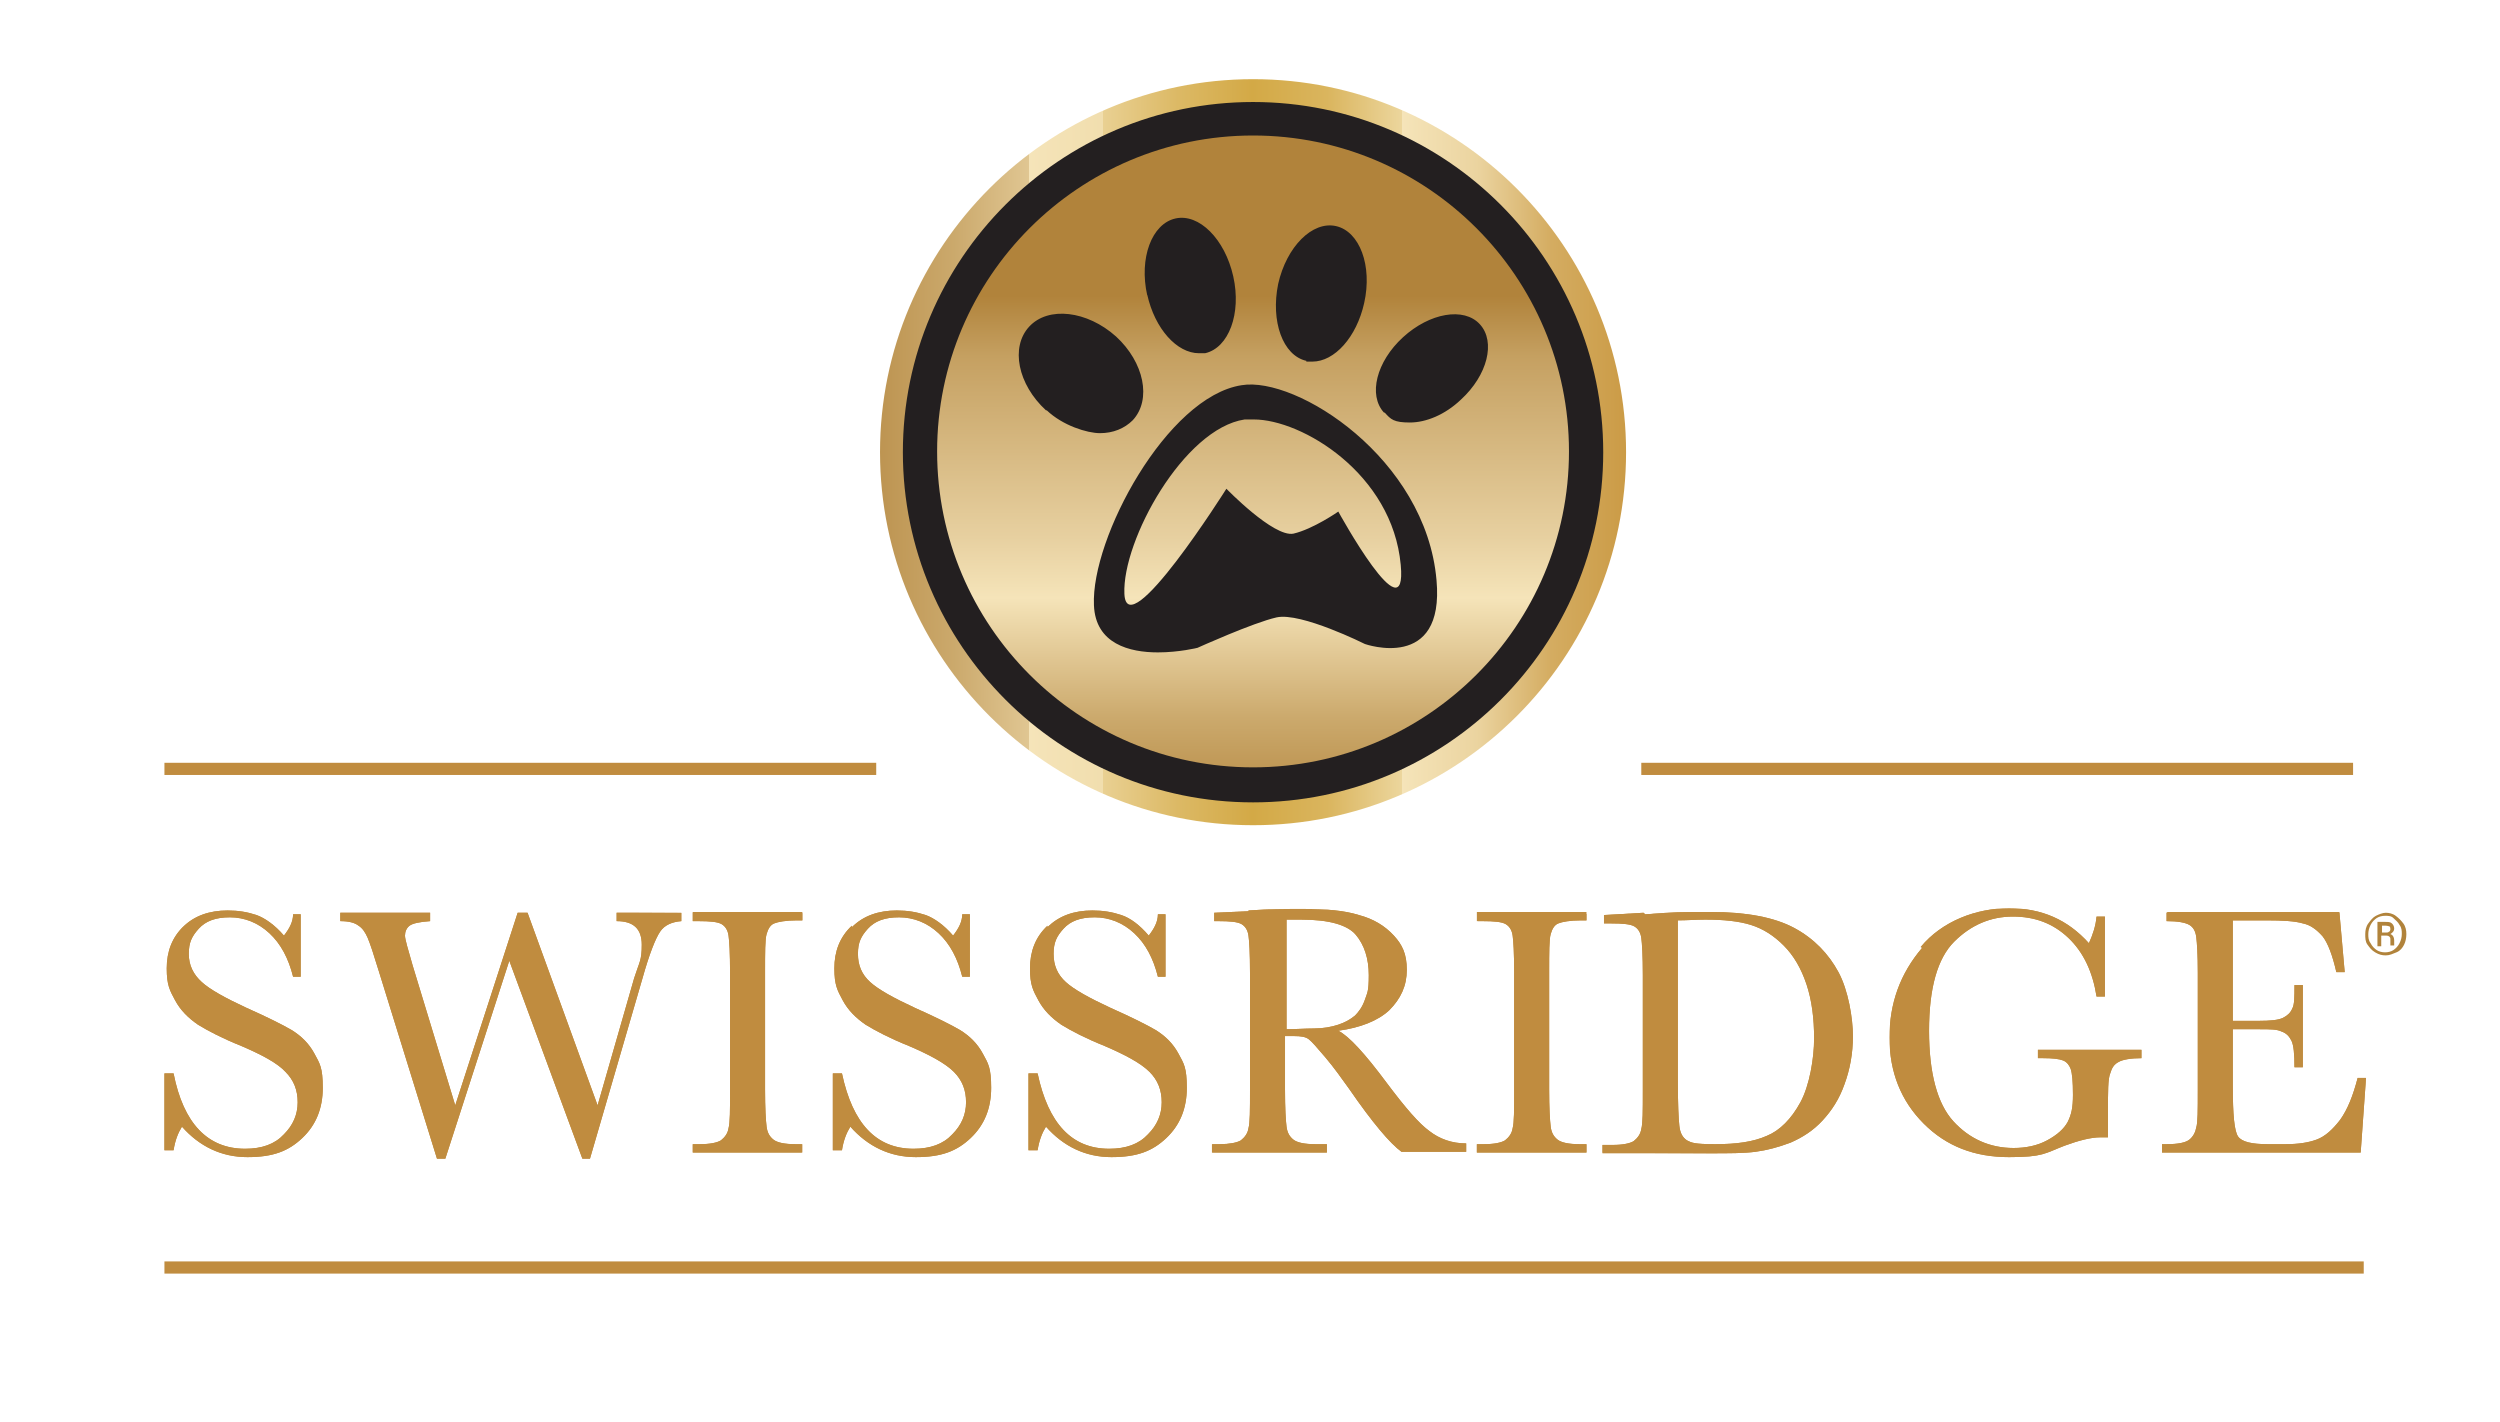 <?xml version="1.0" encoding="UTF-8"?>
<svg id="Layer_1" xmlns="http://www.w3.org/2000/svg" width="328.4" height="186.8" xmlns:xlink="http://www.w3.org/1999/xlink" version="1.1" viewBox="0 0 328.4 186.8">
  <!-- Generator: Adobe Illustrator 29.6.1, SVG Export Plug-In . SVG Version: 2.1.1 Build 9)  -->
  <defs>
    <style>
      .st0, .st1, .st2 {
        fill: none;
      }

      .st3 {
        fill: #231f20;
      }

      .st1 {
        stroke: #c08c3f;
        stroke-width: 1.6px;
      }

      .st1, .st2 {
        stroke-miterlimit: 10;
      }

      .st4 {
        fill: #b1833b;
      }

      .st5 {
        clip-path: url(#clippath-10);
      }

      .st6 {
        clip-path: url(#clippath-1);
      }

      .st7 {
        clip-path: url(#clippath-3);
      }

      .st8 {
        clip-path: url(#clippath-4);
      }

      .st9 {
        clip-path: url(#clippath-2);
      }

      .st10 {
        clip-path: url(#clippath-7);
      }

      .st11 {
        clip-path: url(#clippath-6);
      }

      .st12 {
        clip-path: url(#clippath-9);
      }

      .st13 {
        clip-path: url(#clippath-8);
      }

      .st14 {
        clip-path: url(#clippath-5);
      }

      .st15 {
        fill: #c08c3f;
      }

      .st16 {
        fill: url(#New_Gradient_Swatch_1);
      }

      .st2 {
        stroke: url(#New_Gradient_Swatch_3);
        stroke-width: 3px;
      }

      .st17 {
        clip-path: url(#clippath);
      }
    </style>
    <clipPath id="clippath">
      <path class="st15" d="M24.2,121.6c-1.6,1.5-2.3,3.4-2.3,5.6s.4,2.9,1.1,4.2c.7,1.3,1.7,2.3,3,3.2,1.3.8,3.2,1.8,5.7,2.8,2.8,1.2,4.8,2.3,5.8,3.4,1.1,1.1,1.6,2.4,1.6,4s-.6,3-1.8,4.2c-1.2,1.3-2.9,1.9-5.1,1.9-4.9,0-8.1-3.3-9.4-9.9h-1.2v10.1h1.2c.2-1.3.6-2.3,1.1-3.1,2.3,2.6,5.2,4,8.6,4s5.4-.8,7.2-2.5c1.8-1.7,2.7-3.9,2.7-6.6s-.4-3.2-1.1-4.5c-.7-1.3-1.7-2.3-3-3.1-1.2-.7-3.2-1.7-5.9-2.9-2.8-1.3-4.8-2.4-5.9-3.4-1.1-1-1.7-2.2-1.7-3.7s.4-2.3,1.3-3.3c.9-1,2.2-1.5,4.1-1.5s3.7.7,5.2,2.1c1.5,1.4,2.5,3.3,3.1,5.7h1v-8.2h-1c0,1-.5,1.9-1.2,2.8-1.2-1.4-2.5-2.3-3.6-2.7-1.2-.4-2.4-.6-3.8-.6-2.4,0-4.4.7-5.9,2.2"/>
    </clipPath>
    <clipPath id="clippath-1">
      <path class="st15" d="M81,119.9v1.1c2.2,0,3.3,1,3.3,3.1s-.3,2.2-1,4.4l-4.8,16.7-9.2-25.3h-1.3l-8.2,25.3-5.6-18.4c-.6-2.1-1-3.4-1-3.9s.2-1,.6-1.3c.4-.3,1.3-.5,2.7-.6v-1.1h-11.8v1.1c1.1,0,1.9.2,2.4.6.5.3.9.9,1.2,1.6.3.7.8,2.2,1.5,4.5l7.6,24.5h1.1l8.4-26,9.6,26h1l6.9-23.7c.9-3.2,1.7-5.2,2.3-6.1.6-.9,1.6-1.3,2.8-1.4v-1.1h-8.6Z"/>
    </clipPath>
    <clipPath id="clippath-2">
      <path class="st15" d="M91,119.9v1.1h.7c1.6,0,2.6.1,3.1.4.5.3.8.8.9,1.5.1.7.2,2.3.2,4.9v15.4c0,2.6,0,4.3-.2,5-.1.7-.5,1.2-1,1.6-.5.3-1.4.5-2.8.5h-.9v1.1h14.4v-1.1h-.9c-1.4,0-2.4-.2-2.9-.6-.5-.4-.8-.9-.9-1.7-.1-.8-.2-2.4-.2-4.9v-15.4c0-2.6,0-4.3.2-5,.2-.7.5-1.2,1-1.4.5-.2,1.5-.4,3-.4h.7v-1.1h-14.4Z"/>
    </clipPath>
    <clipPath id="clippath-3">
      <path class="st15" d="M111.9,121.6c-1.6,1.5-2.3,3.4-2.3,5.6s.4,2.9,1.1,4.2c.7,1.3,1.7,2.3,3,3.2,1.3.8,3.2,1.8,5.7,2.8,2.8,1.2,4.8,2.3,5.9,3.4,1.1,1.1,1.6,2.4,1.6,4s-.6,3-1.8,4.2c-1.2,1.3-2.9,1.9-5.1,1.9-4.9,0-8-3.3-9.4-9.9h-1.2v10.1h1.2c.2-1.3.6-2.3,1.1-3.1,2.3,2.6,5.2,4,8.6,4s5.4-.8,7.2-2.5c1.8-1.7,2.7-3.9,2.7-6.6s-.4-3.2-1.1-4.5c-.7-1.3-1.7-2.3-3-3.1-1.2-.7-3.2-1.7-5.9-2.9-2.8-1.3-4.8-2.4-5.9-3.4-1.1-1-1.6-2.2-1.6-3.7s.4-2.3,1.3-3.3c.9-1,2.2-1.5,4.1-1.5s3.7.7,5.2,2.1c1.5,1.4,2.5,3.3,3.1,5.7h1v-8.2h-1c0,1-.5,1.9-1.2,2.8-1.2-1.4-2.5-2.3-3.6-2.7-1.2-.4-2.4-.6-3.8-.6-2.4,0-4.4.7-5.9,2.2"/>
    </clipPath>
    <clipPath id="clippath-4">
      <path class="st15" d="M137.6,121.6c-1.6,1.5-2.3,3.4-2.3,5.6s.4,2.9,1.1,4.2c.7,1.3,1.7,2.3,3,3.2,1.3.8,3.2,1.8,5.7,2.8,2.8,1.2,4.8,2.3,5.9,3.4,1.1,1.1,1.6,2.4,1.6,4s-.6,3-1.8,4.2c-1.2,1.3-2.9,1.9-5.1,1.9-4.9,0-8-3.3-9.4-9.9h-1.2v10.1h1.2c.2-1.3.6-2.3,1.1-3.1,2.3,2.6,5.2,4,8.6,4s5.4-.8,7.2-2.5c1.8-1.7,2.7-3.9,2.7-6.6s-.4-3.2-1.1-4.5c-.7-1.3-1.7-2.3-3-3.1-1.2-.7-3.2-1.7-5.9-2.9-2.8-1.3-4.8-2.4-5.9-3.4-1.1-1-1.6-2.2-1.6-3.7s.4-2.3,1.3-3.3c.9-1,2.2-1.5,4.1-1.5s3.7.7,5.2,2.1c1.5,1.4,2.5,3.3,3.1,5.7h1v-8.2h-1c0,1-.5,1.9-1.2,2.8-1.2-1.4-2.4-2.3-3.6-2.7-1.2-.4-2.4-.6-3.8-.6-2.4,0-4.4.7-5.9,2.2"/>
    </clipPath>
    <clipPath id="clippath-5">
      <path class="st15" d="M168.9,120.8c.7,0,1.4,0,2,0,3.7,0,6.1.7,7.2,2,1.1,1.3,1.7,3.1,1.7,5.3s-.2,2.3-.5,3.2c-.3.9-.8,1.6-1.3,2.1-.6.5-1.3.9-2.2,1.2-.9.3-2,.5-3.2.5-1.2,0-2.4.1-3.6.1v-14.4ZM164,119.7l-4.5.2v1.1h.5c1.6,0,2.6.1,3.1.4.5.3.8.8.9,1.5.1.7.2,2.3.2,4.9v15.4c0,2.6,0,4.3-.2,5-.1.7-.5,1.2-1,1.6-.5.3-1.5.5-2.8.5h-1v1.1h15.1v-1.1h-1.5c-1.4,0-2.4-.2-2.9-.6-.5-.4-.8-.9-.9-1.7-.1-.8-.2-2.4-.2-4.9v-7h1.2c.9,0,1.5.1,1.9.4.4.3,1.1,1.1,2.2,2.4,1.1,1.3,2.1,2.7,3.1,4.1,3.1,4.5,5.4,7.2,6.9,8.3h8.5v-1.1c-1.9,0-3.5-.6-4.8-1.6-1.4-1-3.2-3.1-5.6-6.3-2.9-3.9-5-6.2-6.4-6.9,2.9-.4,5.2-1.3,6.7-2.7,1.5-1.5,2.3-3.2,2.3-5.3s-.6-3.3-1.7-4.5c-1.2-1.3-2.7-2.2-4.6-2.7-1.9-.6-4.3-.8-7.3-.8s-4.1,0-7.2.2"/>
    </clipPath>
    <clipPath id="clippath-6">
      <path class="st15" d="M194,119.9v1.1h.7c1.6,0,2.6.1,3.1.4.5.3.8.8.9,1.5.1.7.2,2.3.2,4.9v15.4c0,2.6,0,4.3-.2,5-.1.7-.5,1.2-1,1.6-.5.3-1.4.5-2.8.5h-.9v1.1h14.4v-1.1h-.9c-1.4,0-2.4-.2-2.9-.6-.5-.4-.8-.9-.9-1.7-.1-.8-.2-2.4-.2-4.9v-15.4c0-2.6,0-4.3.2-5,.2-.7.5-1.2,1-1.4.5-.2,1.5-.4,3-.4h.7v-1.1h-14.4Z"/>
    </clipPath>
    <clipPath id="clippath-7">
      <path class="st15" d="M221.6,149.8c-.6-.4-.9-1-1-1.9-.1-.9-.2-2.9-.2-6v-21c1.2,0,2.4-.1,3.6-.1,2.4,0,4.4.2,6,.7,1.6.5,3,1.4,4.3,2.7,1.3,1.3,2.3,3,3,5.1.7,2.1,1,4.5,1,7.1s-.6,6.2-1.8,8.4c-1.2,2.2-2.7,3.7-4.4,4.4-1.8.8-4,1.1-6.8,1.1s-3.1-.2-3.7-.5M215.9,119.9l-5.2.3v1.1h.9c1.6,0,2.6.1,3.1.4.5.3.8.8.9,1.5.1.7.2,2.4.2,4.9v15.2c0,2.6,0,4.3-.2,5-.1.7-.5,1.2-1,1.6-.5.3-1.4.5-2.8.5h-1.3v1.1h14c2.6,0,4.6,0,6.1-.2,1.5-.2,3-.6,4.6-1.2,1.6-.7,3-1.6,4.2-2.9,1.2-1.3,2.2-2.8,2.9-4.8.7-1.9,1.1-4,1.1-6.3s-.6-6-1.9-8.4c-1.3-2.4-3.2-4.4-5.8-5.8-2.6-1.4-6.3-2.1-10.9-2.1s-4.4,0-8.7.3"/>
    </clipPath>
    <clipPath id="clippath-8">
      <path class="st15" d="M252.5,124.5c-2.9,3.4-4.3,7.3-4.3,11.8s1.5,8.3,4.5,11.3c3,3,6.7,4.4,11.2,4.4s4.7-.5,7.3-1.5c1.9-.7,3.5-1.1,4.7-1.1s.6,0,1,0v-3.3c0-2.7,0-4.4.3-5.1.2-.7.5-1.2,1.1-1.5.5-.3,1.6-.5,3-.5v-1.1h-13.6v1.1h.7c1.2,0,2.1.1,2.6.3.5.2.8.6,1,1.1.2.6.3,1.7.3,3.4s-.2,2.6-.7,3.6c-.5.9-1.4,1.7-2.7,2.4-1.3.7-2.8,1-4.4,1-3.1,0-5.8-1.2-7.9-3.5-2.1-2.3-3.2-6.3-3.2-11.9s1.1-9.5,3.3-11.7c2.2-2.2,4.8-3.3,7.7-3.3s5.3.9,7.3,2.8c2,1.9,3.2,4.5,3.7,7.7h1.1v-10.5h-1.1c-.1,1.2-.5,2.4-1,3.5-2.8-3.1-6.2-4.6-10.5-4.6s-8.8,1.7-11.6,5.1"/>
    </clipPath>
    <clipPath id="clippath-9">
      <path class="st15" d="M284.6,119.9v1.1c1.5,0,2.5.2,3,.5.5.3.8.8.9,1.6.1.8.2,2.3.2,4.7v15.4c0,2.6,0,4.3-.2,4.9-.1.6-.4,1.2-.9,1.6-.5.4-1.5.6-3,.6h-.6v1.1h26.1l.7-9.8h-1.1c-.6,2.3-1.3,4.1-2.3,5.5-1,1.3-2,2.2-3.1,2.6-1.1.4-2.4.6-4.1.6h-2.3c-2.1,0-3.4-.3-3.9-1-.5-.7-.7-2.9-.7-6.6v-7.5h3.5c1.4,0,2.3,0,2.9.3.6.2,1,.6,1.3,1.2.3.6.4,1.8.4,3.5h1.1v-10.8h-1.1c0,1.6,0,2.6-.3,3.1-.2.5-.6.9-1.2,1.2-.6.3-1.7.4-3.2.4h-3.4v-13.2h4.4c2.2,0,3.8.1,4.8.4,1,.2,1.8.8,2.6,1.7.7.9,1.3,2.5,1.8,4.7h1.1l-.7-7.9h-22.5Z"/>
    </clipPath>
    <linearGradient id="New_Gradient_Swatch_3" data-name="New Gradient Swatch 3" x1="115.5" y1="59.4" x2="213.6" y2="59.4" gradientUnits="userSpaceOnUse">
      <stop offset="0" stop-color="#b1833b"/>
      <stop offset="0" stop-color="#b48740"/>
      <stop offset="0" stop-color="#bd9451"/>
      <stop offset=".1" stop-color="#cba96c"/>
      <stop offset=".2" stop-color="#e0c692"/>
      <stop offset=".2" stop-color="#f5e4b9"/>
      <stop offset=".3" stop-color="#f1deae"/>
      <stop offset=".3" stop-color="#e9d092"/>
      <stop offset=".4" stop-color="#dcb965"/>
      <stop offset=".5" stop-color="#d3a946"/>
      <stop offset=".6" stop-color="#dab55e"/>
      <stop offset=".7" stop-color="#ecd69d"/>
      <stop offset=".7" stop-color="#f5e4b9"/>
      <stop offset=".8" stop-color="#ebd4a0"/>
      <stop offset=".9" stop-color="#d4ac61"/>
      <stop offset="1" stop-color="#cb9b46"/>
    </linearGradient>
    <clipPath id="clippath-10">
      <path class="st0" d="M163.5,55.1c-8,1.2-16.1,15.9-15.8,22.9.3,7,13.4-13.8,13.4-13.8,0,0,6.2,6.4,8.8,5.9,2.6-.6,5.9-2.9,5.9-2.9,0,0,9.1,16.6,8.2,7-1.1-12-13-19.1-19.3-19.1s-.7,0-1.1,0M143.7,79.5c-.4-8.8,9.6-27.4,19.4-28.9,7.2-1.2,24.2,9.6,25.6,25.6,1.1,12.1-9.4,8.4-9.4,8.4,0,0-8.4-4.2-11.6-3.5-3.1.7-10.4,4-10.4,4,0,0-2.4.6-5.2.6-3.7,0-8.2-1.1-8.4-6.2M181.8,54.2c-2.1-2.3-1-6.7,2.5-9.9,3.5-3.2,8-4,10.1-1.7,2.1,2.3,1,6.7-2.5,9.9-2.1,2-4.6,3-6.7,3s-2.5-.4-3.3-1.3M137.4,53.9c-3.7-3.4-4.7-8.3-2.2-11,2.5-2.7,7.6-2.1,11.4,1.3,3.7,3.4,4.7,8.3,2.2,11-1.1,1.1-2.6,1.7-4.3,1.7s-4.9-1-7-3M171.6,47.4c-3.1-.7-4.7-5.2-3.7-10.1,1.1-4.9,4.5-8.3,7.6-7.6,3.1.7,4.8,5.2,3.7,10.1-1,4.5-3.9,7.7-6.8,7.7s-.5,0-.8,0M150.7,38.8c-1.1-4.9.6-9.4,3.7-10.1,3.1-.7,6.5,2.7,7.6,7.6,1.1,4.9-.6,9.4-3.7,10.1-.3,0-.5,0-.8,0-2.9,0-5.8-3.2-6.8-7.7M123.1,59.3c0,22.9,18.6,41.5,41.5,41.5s41.5-18.6,41.5-41.5-18.6-41.5-41.5-41.5-41.5,18.6-41.5,41.5"/>
    </clipPath>
    <linearGradient id="New_Gradient_Swatch_1" data-name="New Gradient Swatch 1" x1="-478.9" y1="701.4" x2="-477.5" y2="701.4" gradientTransform="translate(39905.1 -27035.5) rotate(-90) scale(56.7 -56.7)" gradientUnits="userSpaceOnUse">
      <stop offset="0" stop-color="#b1833b"/>
      <stop offset="0" stop-color="#b48740"/>
      <stop offset=".2" stop-color="#bd9451"/>
      <stop offset=".3" stop-color="#cba96c"/>
      <stop offset=".4" stop-color="#e0c692"/>
      <stop offset=".5" stop-color="#f5e4b9"/>
      <stop offset=".6" stop-color="#e7d0a0"/>
      <stop offset=".9" stop-color="#c5a061"/>
      <stop offset="1" stop-color="#b1833b"/>
    </linearGradient>
  </defs>
  <g>
    <g>
      <path class="st15" d="M24.2,121.6c-1.6,1.5-2.3,3.4-2.3,5.6s.4,2.9,1.1,4.2c.7,1.3,1.7,2.3,3,3.2,1.3.8,3.2,1.8,5.7,2.8,2.8,1.2,4.8,2.3,5.8,3.4,1.1,1.1,1.6,2.4,1.6,4s-.6,3-1.8,4.2c-1.2,1.3-2.9,1.9-5.1,1.9-4.9,0-8.1-3.3-9.4-9.9h-1.2v10.1h1.2c.2-1.3.6-2.3,1.1-3.1,2.3,2.6,5.2,4,8.6,4s5.4-.8,7.2-2.5c1.8-1.7,2.7-3.9,2.7-6.6s-.4-3.2-1.1-4.5c-.7-1.3-1.7-2.3-3-3.1-1.2-.7-3.2-1.7-5.9-2.9-2.8-1.3-4.8-2.4-5.9-3.4-1.1-1-1.7-2.2-1.7-3.7s.4-2.3,1.3-3.3c.9-1,2.2-1.5,4.1-1.5s3.7.7,5.2,2.1c1.5,1.4,2.5,3.3,3.1,5.7h1v-8.2h-1c0,1-.5,1.9-1.2,2.8-1.2-1.4-2.5-2.3-3.6-2.7-1.2-.4-2.4-.6-3.8-.6-2.4,0-4.4.7-5.9,2.2"/>
      <g class="st17">
        <rect class="st15" x="15.7" y="125.2" width="32.8" height="21" transform="translate(-103.8 167.1) rotate(-89.7)"/>
      </g>
    </g>
    <g>
      <path class="st15" d="M81,119.9v1.1c2.2,0,3.3,1,3.3,3.1s-.3,2.2-1,4.4l-4.8,16.7-9.2-25.3h-1.3l-8.2,25.3-5.6-18.4c-.6-2.1-1-3.4-1-3.9s.2-1,.6-1.3c.4-.3,1.3-.5,2.7-.6v-1.1h-11.8v1.1c1.1,0,1.9.2,2.4.6.5.3.9.9,1.2,1.6.3.7.8,2.2,1.5,4.5l7.6,24.5h1.1l8.4-26,9.6,26h1l6.9-23.7c.9-3.2,1.7-5.2,2.3-6.1.6-.9,1.6-1.3,2.8-1.4v-1.1h-8.6Z"/>
      <g class="st6">
        <rect class="st15" x="50.9" y="113.5" width="32.5" height="45.1" transform="translate(-69.3 202.5) rotate(-89.7)"/>
      </g>
    </g>
    <g>
      <path class="st15" d="M91,119.9v1.1h.7c1.6,0,2.6.1,3.1.4.5.3.8.8.9,1.5.1.7.2,2.3.2,4.9v15.4c0,2.6,0,4.3-.2,5-.1.7-.5,1.2-1,1.6-.5.3-1.4.5-2.8.5h-.9v1.1h14.4v-1.1h-.9c-1.4,0-2.4-.2-2.9-.6-.5-.4-.8-.9-.9-1.7-.1-.8-.2-2.4-.2-4.9v-15.4c0-2.6,0-4.3.2-5,.2-.7.5-1.2,1-1.4.5-.2,1.5-.4,3-.4h.7v-1.1h-14.4Z"/>
      <g class="st9">
        <rect class="st15" x="82.4" y="128.4" width="31.6" height="14.5" transform="translate(-38 233.2) rotate(-89.7)"/>
      </g>
    </g>
    <g>
      <path class="st15" d="M111.9,121.6c-1.6,1.5-2.3,3.4-2.3,5.6s.4,2.9,1.1,4.2c.7,1.3,1.7,2.3,3,3.2,1.3.8,3.2,1.8,5.7,2.8,2.8,1.2,4.8,2.3,5.9,3.4,1.1,1.1,1.6,2.4,1.6,4s-.6,3-1.8,4.2c-1.2,1.3-2.9,1.9-5.1,1.9-4.9,0-8-3.3-9.4-9.9h-1.2v10.1h1.2c.2-1.3.6-2.3,1.1-3.1,2.3,2.6,5.2,4,8.6,4s5.4-.8,7.2-2.5c1.8-1.7,2.7-3.9,2.7-6.6s-.4-3.2-1.1-4.5c-.7-1.3-1.7-2.3-3-3.1-1.2-.7-3.2-1.7-5.9-2.9-2.8-1.3-4.8-2.4-5.9-3.4-1.1-1-1.6-2.2-1.6-3.7s.4-2.3,1.3-3.3c.9-1,2.2-1.5,4.1-1.5s3.7.7,5.2,2.1c1.5,1.4,2.5,3.3,3.1,5.7h1v-8.2h-1c0,1-.5,1.9-1.2,2.8-1.2-1.4-2.5-2.3-3.6-2.7-1.2-.4-2.4-.6-3.8-.6-2.4,0-4.4.7-5.9,2.2"/>
      <g class="st7">
        <rect class="st15" x="103.3" y="125.2" width="32.8" height="21" transform="translate(-16.5 254.8) rotate(-89.7)"/>
      </g>
    </g>
    <g>
      <path class="st15" d="M137.6,121.6c-1.6,1.5-2.3,3.4-2.3,5.6s.4,2.9,1.1,4.2c.7,1.3,1.7,2.3,3,3.2,1.3.8,3.2,1.8,5.7,2.8,2.8,1.2,4.8,2.3,5.9,3.4,1.1,1.1,1.6,2.4,1.6,4s-.6,3-1.8,4.2c-1.2,1.3-2.9,1.9-5.1,1.9-4.9,0-8-3.3-9.4-9.9h-1.2v10.1h1.2c.2-1.3.6-2.3,1.1-3.1,2.3,2.6,5.2,4,8.6,4s5.4-.8,7.2-2.5c1.8-1.7,2.7-3.9,2.7-6.6s-.4-3.2-1.1-4.5c-.7-1.3-1.7-2.3-3-3.1-1.2-.7-3.2-1.7-5.9-2.9-2.8-1.3-4.8-2.4-5.9-3.4-1.1-1-1.6-2.2-1.6-3.7s.4-2.3,1.3-3.3c.9-1,2.2-1.5,4.1-1.5s3.7.7,5.2,2.1c1.5,1.4,2.5,3.3,3.1,5.7h1v-8.2h-1c0,1-.5,1.9-1.2,2.8-1.2-1.4-2.4-2.3-3.6-2.7-1.2-.4-2.4-.6-3.8-.6-2.4,0-4.4.7-5.9,2.2"/>
      <g class="st8">
        <rect class="st15" x="129.1" y="125.2" width="32.8" height="21" transform="translate(9.1 280.6) rotate(-89.7)"/>
      </g>
    </g>
    <g>
      <path class="st15" d="M168.9,120.8c.7,0,1.4,0,2,0,3.7,0,6.1.7,7.2,2,1.1,1.3,1.7,3.1,1.7,5.3s-.2,2.3-.5,3.2c-.3.9-.8,1.6-1.3,2.1-.6.5-1.3.9-2.2,1.2-.9.3-2,.5-3.2.5-1.2,0-2.4.1-3.6.1v-14.4ZM164,119.7l-4.5.2v1.1h.5c1.6,0,2.6.1,3.1.4.5.3.8.8.9,1.5.1.7.2,2.3.2,4.9v15.4c0,2.6,0,4.3-.2,5-.1.7-.5,1.2-1,1.6-.5.3-1.5.5-2.8.5h-1v1.1h15.1v-1.1h-1.5c-1.4,0-2.4-.2-2.9-.6-.5-.4-.8-.9-.9-1.7-.1-.8-.2-2.4-.2-4.9v-7h1.2c.9,0,1.5.1,1.9.4.4.3,1.1,1.1,2.2,2.4,1.1,1.3,2.1,2.7,3.1,4.1,3.1,4.5,5.4,7.2,6.9,8.3h8.5v-1.1c-1.9,0-3.5-.6-4.8-1.6-1.4-1-3.2-3.1-5.6-6.3-2.9-3.9-5-6.2-6.4-6.9,2.9-.4,5.2-1.3,6.7-2.7,1.5-1.5,2.3-3.2,2.3-5.3s-.6-3.3-1.7-4.5c-1.2-1.3-2.7-2.2-4.6-2.7-1.9-.6-4.3-.8-7.3-.8s-4.1,0-7.2.2"/>
      <g class="st14">
        <rect class="st15" x="159.9" y="118.7" width="32.1" height="33.5" transform="translate(39.7 310.8) rotate(-89.7)"/>
      </g>
    </g>
    <g>
      <path class="st15" d="M194,119.9v1.1h.7c1.6,0,2.6.1,3.1.4.5.3.8.8.9,1.5.1.7.2,2.3.2,4.9v15.4c0,2.6,0,4.3-.2,5-.1.7-.5,1.2-1,1.6-.5.3-1.4.5-2.8.5h-.9v1.1h14.4v-1.1h-.9c-1.4,0-2.4-.2-2.9-.6-.5-.4-.8-.9-.9-1.7-.1-.8-.2-2.4-.2-4.9v-15.4c0-2.6,0-4.3.2-5,.2-.7.5-1.2,1-1.4.5-.2,1.5-.4,3-.4h.7v-1.1h-14.4Z"/>
      <g class="st11">
        <rect class="st15" x="185.4" y="128.4" width="31.6" height="14.6" transform="translate(64.6 336.3) rotate(-89.7)"/>
      </g>
    </g>
    <g>
      <path class="st15" d="M221.6,149.8c-.6-.4-.9-1-1-1.9-.1-.9-.2-2.9-.2-6v-21c1.2,0,2.4-.1,3.6-.1,2.4,0,4.4.2,6,.7,1.6.5,3,1.4,4.3,2.7,1.3,1.3,2.3,3,3,5.1.7,2.1,1,4.5,1,7.1s-.6,6.2-1.8,8.4c-1.2,2.2-2.7,3.7-4.4,4.4-1.8.8-4,1.1-6.8,1.1s-3.1-.2-3.7-.5M215.9,119.9l-5.2.3v1.1h.9c1.6,0,2.6.1,3.1.4.5.3.8.8.9,1.5.1.7.2,2.4.2,4.9v15.2c0,2.6,0,4.3-.2,5-.1.7-.5,1.2-1,1.6-.5.3-1.4.5-2.8.5h-1.3v1.1h14c2.6,0,4.6,0,6.1-.2,1.5-.2,3-.6,4.6-1.2,1.6-.7,3-1.6,4.2-2.9,1.2-1.3,2.2-2.8,2.9-4.8.7-1.9,1.1-4,1.1-6.3s-.6-6-1.9-8.4c-1.3-2.4-3.2-4.4-5.8-5.8-2.6-1.4-6.3-2.1-10.9-2.1s-4.4,0-8.7.3"/>
      <g class="st10">
        <rect class="st15" x="211" y="119.1" width="32" height="32.9" transform="translate(90.3 361.8) rotate(-89.7)"/>
      </g>
    </g>
    <g>
      <path class="st15" d="M252.5,124.5c-2.9,3.4-4.3,7.3-4.3,11.8s1.5,8.3,4.5,11.3c3,3,6.7,4.4,11.2,4.4s4.7-.5,7.3-1.5c1.9-.7,3.5-1.1,4.7-1.1s.6,0,1,0v-3.3c0-2.7,0-4.4.3-5.1.2-.7.5-1.2,1.1-1.5.5-.3,1.6-.5,3-.5v-1.1h-13.6v1.1h.7c1.2,0,2.1.1,2.6.3.5.2.8.6,1,1.1.2.6.3,1.7.3,3.4s-.2,2.6-.7,3.6c-.5.9-1.4,1.7-2.7,2.4-1.3.7-2.8,1-4.4,1-3.1,0-5.8-1.2-7.9-3.5-2.1-2.3-3.2-6.3-3.2-11.9s1.1-9.5,3.3-11.7c2.2-2.2,4.8-3.3,7.7-3.3s5.3.9,7.3,2.8c2,1.9,3.2,4.5,3.7,7.7h1.1v-10.5h-1.1c-.1,1.2-.5,2.4-1,3.5-2.8-3.1-6.2-4.6-10.5-4.6s-8.8,1.7-11.6,5.1"/>
      <g class="st13">
        <rect class="st15" x="248.3" y="119.1" width="32.8" height="33.2" transform="translate(127.8 399.8) rotate(-89.7)"/>
      </g>
    </g>
    <g>
      <path class="st15" d="M284.6,119.9v1.1c1.5,0,2.5.2,3,.5.5.3.8.8.9,1.6.1.8.2,2.3.2,4.7v15.4c0,2.6,0,4.3-.2,4.9-.1.6-.4,1.2-.9,1.6-.5.4-1.5.6-3,.6h-.6v1.1h26.1l.7-9.8h-1.1c-.6,2.3-1.3,4.1-2.3,5.5-1,1.3-2,2.2-3.1,2.6-1.1.4-2.4.6-4.1.6h-2.3c-2.1,0-3.4-.3-3.9-1-.5-.7-.7-2.9-.7-6.6v-7.5h3.5c1.4,0,2.3,0,2.9.3.6.2,1,.6,1.3,1.2.3.6.4,1.8.4,3.5h1.1v-10.8h-1.1c0,1.6,0,2.6-.3,3.1-.2.5-.6.9-1.2,1.2-.6.3-1.7.4-3.2.4h-3.4v-13.2h4.4c2.2,0,3.8.1,4.8.4,1,.2,1.8.8,2.6,1.7.7.9,1.3,2.5,1.8,4.7h1.1l-.7-7.9h-22.5Z"/>
      <g class="st12">
        <polygon class="st15" points="284 119.8 310.9 119.9 310.7 151.6 283.8 151.4 284 119.8"/>
      </g>
    </g>
    <line class="st1" x1="21.6" y1="166.5" x2="310.5" y2="166.5"/>
    <line class="st1" x1="21.6" y1="101" x2="115.1" y2="101"/>
    <line class="st1" x1="215.6" y1="101" x2="309.1" y2="101"/>
    <path class="st4" d="M310.7,122.7c0-.5.1-1,.4-1.4s.6-.8,1-1,.9-.4,1.3-.4.9.1,1.3.4.7.6,1,1,.4.9.4,1.4-.1,1-.3,1.4-.5.8-1,1-.9.4-1.4.4-.9-.1-1.4-.4-.7-.6-1-1-.3-.9-.3-1.4ZM311.1,122.7c0,.4,0,.8.3,1.2.2.4.5.7.8.9s.7.3,1.1.3.8-.1,1.1-.3.6-.5.8-.9c.2-.4.3-.8.3-1.2s0-.8-.3-1.2c-.2-.4-.5-.6-.8-.9s-.7-.3-1.1-.3-.8.1-1.1.3-.6.5-.8.9c-.2.4-.3.8-.3,1.2ZM312.8,123v1.3h-.5v-3.2h1c.4,0,.7,0,.9.2s.3.4.3.7-.2.5-.5.7c.3.1.5.4.5.8v.2c0,.2,0,.4,0,.5h0c0,0-.5,0-.5,0,0,0,0-.3,0-.5s0-.4,0-.4c0-.2-.2-.4-.5-.4h-.7ZM312.8,122.5h.6c.2,0,.3,0,.4-.1.1,0,.2-.2.2-.3s0-.3-.1-.4c0,0-.3-.1-.5-.1h-.5v1Z"/>
  </g>
  <g>
    <path class="st3" d="M212.1,59.4c0,26.3-21.3,47.5-47.5,47.5s-47.5-21.3-47.5-47.5,21.3-47.5,47.5-47.5,47.5,21.3,47.5,47.5"/>
    <path class="st2" d="M212.1,59.4c0,26.3-21.3,47.5-47.5,47.5s-47.5-21.3-47.5-47.5,21.3-47.5,47.5-47.5,47.5,21.3,47.5,47.5Z"/>
    <g class="st5">
      <rect class="st16" x="123.1" y="17.8" width="83" height="83"/>
    </g>
  </g>
</svg>